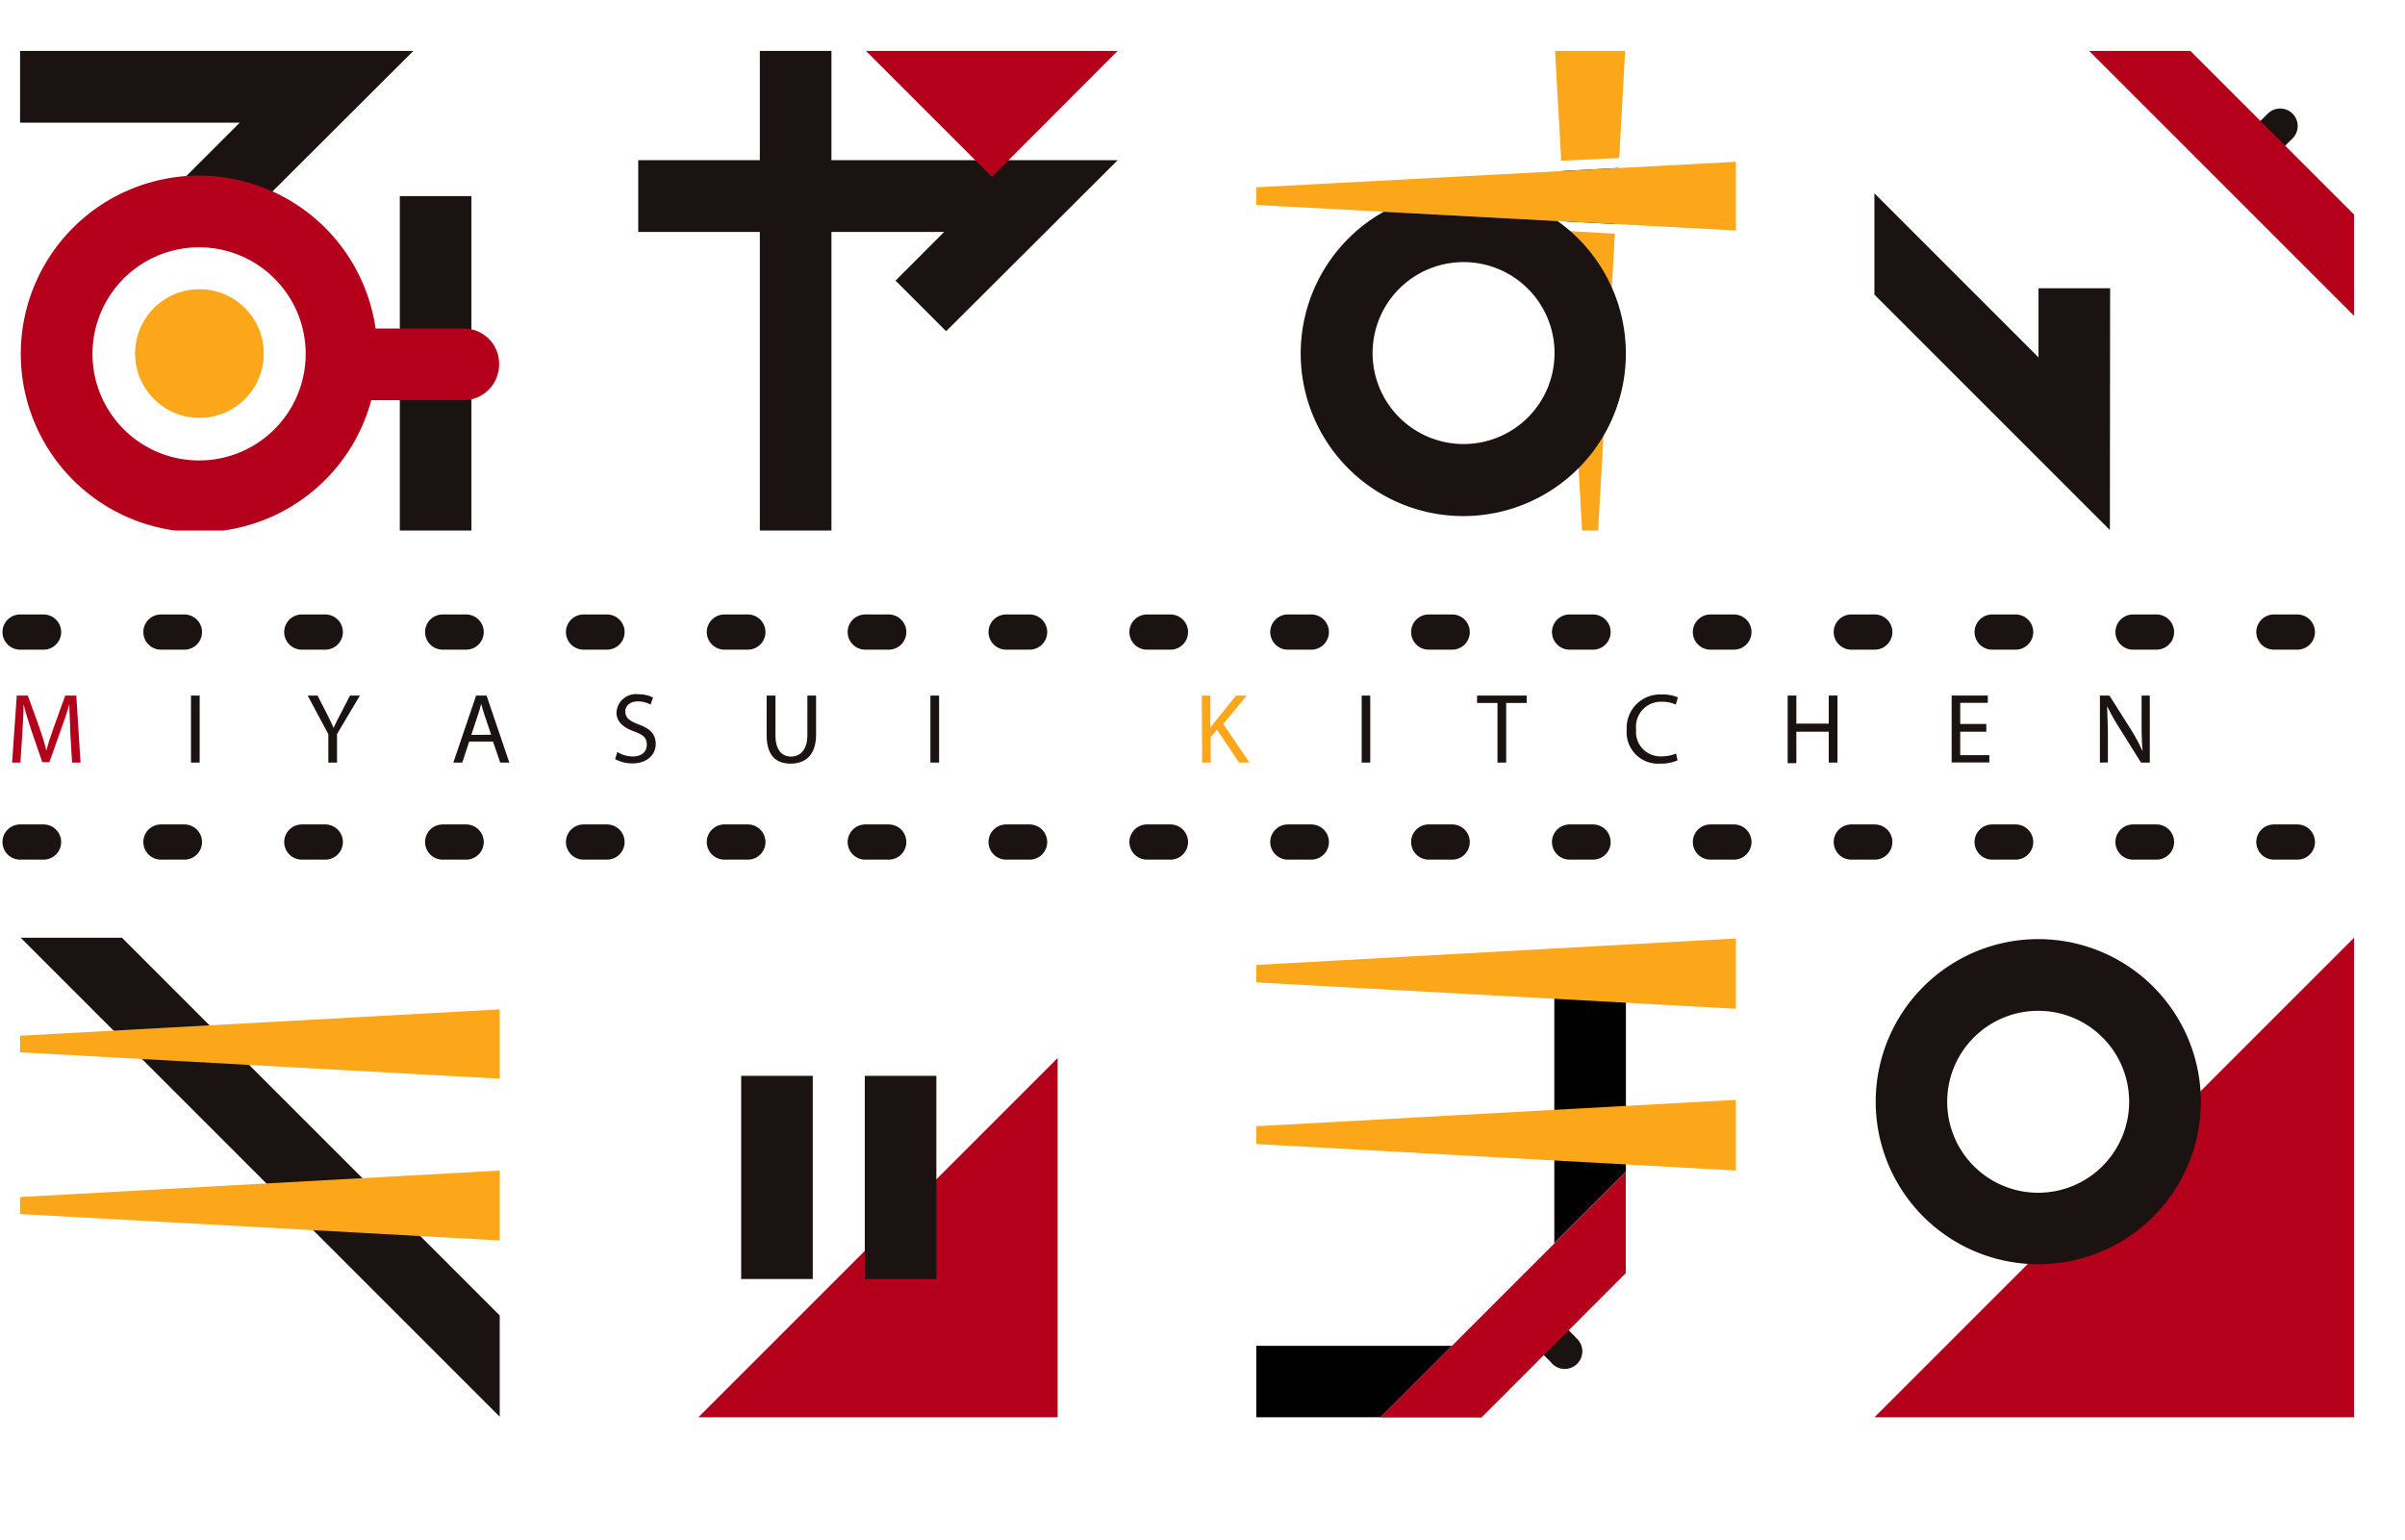 <svg xmlns="http://www.w3.org/2000/svg" xmlns:xlink="http://www.w3.org/1999/xlink" viewBox="0 0 204.88 131.17"><defs><style>.cls-1,.cls-13{fill:none;}.cls-2{clip-path:url(#clip-path);}.cls-3{fill:#1a1311;}.cls-4{fill:#b4001a;}.cls-5{clip-path:url(#clip-path-2);}.cls-6{clip-path:url(#clip-path-3);}.cls-7{fill:#fca619;}.cls-8{clip-path:url(#clip-path-4);}.cls-9{clip-path:url(#clip-path-5);}.cls-10{clip-path:url(#clip-path-6);}.cls-11{clip-path:url(#clip-path-7);}.cls-12{clip-path:url(#clip-path-8);}.cls-13{stroke:#1a1311;stroke-linecap:round;stroke-miterlimit:10;stroke-width:3px;stroke-dasharray:2 10;}.cls-14{isolation:isolate;}</style><clipPath id="clip-path" transform="translate(0.21 4.34)"><rect class="cls-1" x="54.16" width="40.86" height="40.86"/></clipPath><clipPath id="clip-path-2" transform="translate(0.21 4.34)"><rect class="cls-1" x="159.47" width="40.86" height="40.86"/></clipPath><clipPath id="clip-path-3" transform="translate(0.21 4.34)"><rect class="cls-1" x="1.5" y="75.55" width="40.86" height="40.86"/></clipPath><clipPath id="clip-path-4" transform="translate(0.21 4.34)"><rect class="cls-1" x="54.16" y="75.55" width="40.86" height="40.86"/></clipPath><clipPath id="clip-path-5" transform="translate(0.21 4.34)"><rect class="cls-1" x="106.81" y="75.55" width="40.86" height="40.86"/></clipPath><clipPath id="clip-path-6" transform="translate(0.21 4.34)"><rect class="cls-1" x="159.47" y="75.55" width="40.86" height="40.86"/></clipPath><clipPath id="clip-path-7" transform="translate(0.21 4.34)"><rect class="cls-1" x="1.5" width="40.86" height="40.86"/></clipPath><clipPath id="clip-path-8" transform="translate(0.21 4.34)"><rect class="cls-1" x="106.81" width="40.86" height="40.86"/></clipPath></defs><g id="レイヤー_2" data-name="レイヤー 2"><g id="レイヤー_1-2" data-name="レイヤー 1"><g id="グループ_49" data-name="グループ 49"><g id="グループ_16" data-name="グループ 16"><g class="cls-2"><g id="グループ_15" data-name="グループ 15"><g id="グループ_12" data-name="グループ 12"><path id="パス_7" data-name="パス 7" class="cls-3" d="M80.39,23.88l-4.31-4.31,4.14-4.15H50.56V9.31H95Z" transform="translate(0.21 4.34)"/></g><g id="グループ_13" data-name="グループ 13"><rect id="長方形_18" data-name="長方形 18" class="cls-3" x="64.73" y="3.18" width="6.1" height="42.96"/></g><g id="グループ_14" data-name="グループ 14"><path id="パス_8" data-name="パス 8" class="cls-4" d="M84.29,10.73,73.56,0H95Z" transform="translate(0.21 4.34)"/></g></g></g></g><g id="グループ_20" data-name="グループ 20"><g class="cls-5"><g id="グループ_19" data-name="グループ 19"><path id="パス_9" data-name="パス 9" class="cls-3" d="M195.09,5.34a1.5,1.5,0,0,0-2.11,0l-.6.6a1.48,1.48,0,0,0,0,2.11h0a1.48,1.48,0,0,0,2.11,0l.6-.6a1.49,1.49,0,0,0,0-2.11Z" transform="translate(0.21 4.34)"/><g id="グループ_17" data-name="グループ 17"><path id="パス_10" data-name="パス 10" class="cls-3" d="M179.53,40.82,155.14,16.43l4.31-4.32,14,14V20.22h6.1Z" transform="translate(0.21 4.34)"/></g><g id="グループ_18" data-name="グループ 18"><rect id="長方形_20" data-name="長方形 20" class="cls-4" x="188.15" y="-6.86" width="6.1" height="31.98" transform="translate(49.76 142.21) rotate(-45)"/></g></g></g></g><g id="グループ_25" data-name="グループ 25"><g class="cls-6"><g id="グループ_24" data-name="グループ 24"><g id="グループ_21" data-name="グループ 21"><rect id="長方形_22" data-name="長方形 22" class="cls-3" x="20.59" y="63.81" width="6.1" height="59.06" transform="translate(-58.86 48.39) rotate(-45)"/></g><g id="グループ_22" data-name="グループ 22"><path id="パス_11" data-name="パス 11" class="cls-7" d="M43.75,87.64l-44-2.42V84l44-2.42Z" transform="translate(0.21 4.34)"/></g><g id="グループ_23" data-name="グループ 23"><path id="パス_12" data-name="パス 12" class="cls-7" d="M43.75,101.42-.21,99V97.74l44-2.43Z" transform="translate(0.21 4.34)"/></g></g></g></g><g id="グループ_30" data-name="グループ 30"><g class="cls-8"><g id="グループ_29" data-name="グループ 29"><g id="グループ_26" data-name="グループ 26"><path id="パス_13" data-name="パス 13" class="cls-4" d="M89.89,116.41H59.28L89.89,85.8Z" transform="translate(0.21 4.34)"/></g><g id="グループ_27" data-name="グループ 27"><rect id="長方形_24" data-name="長方形 24" class="cls-3" x="63.14" y="91.66" width="6.1" height="17.31"/></g><g id="グループ_28" data-name="グループ 28"><rect id="長方形_25" data-name="長方形 25" class="cls-3" x="73.67" y="91.66" width="6.1" height="17.31"/></g></g></g></g><g id="グループ_34" data-name="グループ 34"><g class="cls-9"><g id="グループ_33" data-name="グループ 33"><path id="パス_14" data-name="パス 14" class="cls-3" d="M134,109.57l-.6-.6a1.5,1.5,0,0,0-2.12,2.12l.6.59A1.5,1.5,0,1,0,134,109.6l0,0Z" transform="translate(0.21 4.34)"/><path id="パス_15" data-name="パス 15" class="cls-1" d="M132.2,110.32v-.09l-.09.09Z" transform="translate(0.21 4.34)"/><path id="パス_16" data-name="パス 16" d="M105.29,110.32v6.11h12.08l6.11-6.11Z" transform="translate(0.21 4.34)"/><path id="パス_17" data-name="パス 17" d="M138.3,77.58h-6.1v24l6.1-6.1Z" transform="translate(0.21 4.34)"/><path id="パス_18" data-name="パス 18" class="cls-4" d="M111.28,122.52l4.32,4.32L126,116.43h-8.63Z" transform="translate(0.21 4.34)"/><path id="パス_19" data-name="パス 19" class="cls-4" d="M132.2,101.6l-8.72,8.72-6.11,6.11H126l6.1-6.11.09-.08,6.1-6.11V95.5Z" transform="translate(0.21 4.34)"/><g id="グループ_31" data-name="グループ 31"><path id="パス_20" data-name="パス 20" class="cls-7" d="M148.48,81.65l-44-2.42V78l44-2.43Z" transform="translate(0.21 4.34)"/></g><g id="グループ_32" data-name="グループ 32"><path id="パス_21" data-name="パス 21" class="cls-7" d="M148.48,95.43l-44-2.43V91.74l44-2.42Z" transform="translate(0.21 4.34)"/></g></g></g></g><g id="グループ_38" data-name="グループ 38"><g class="cls-10"><g id="グループ_37" data-name="グループ 37"><g id="グループ_35" data-name="グループ 35"><path id="パス_22" data-name="パス 22" class="cls-4" d="M200.33,116.41H159.47l40.86-40.86Z" transform="translate(0.21 4.34)"/></g><g id="グループ_36" data-name="グループ 36"><path id="パス_23" data-name="パス 23" class="cls-3" d="M173.43,103.37a13.85,13.85,0,1,1,13.85-13.85A13.85,13.85,0,0,1,173.43,103.37Zm0-21.59a7.75,7.75,0,1,0,7.74,7.74,7.74,7.74,0,0,0-7.74-7.74Z" transform="translate(0.21 4.34)"/></g></g></g></g><g id="グループ_45" data-name="グループ 45"><g class="cls-11"><g id="グループ_44" data-name="グループ 44"><g id="グループ_39" data-name="グループ 39"><path id="パス_24" data-name="パス 24" class="cls-3" d="M18.45,16.51l-4.32-4.32,6.08-6.08H.33V0H35Z" transform="translate(0.21 4.34)"/></g><g id="グループ_40" data-name="グループ 40"><path id="パス_25" data-name="パス 25" class="cls-4" d="M16.75,41A15.19,15.19,0,1,1,31.94,25.77,15.19,15.19,0,0,1,16.75,41Zm0-24.27a9.08,9.08,0,1,0,9.08,9.08h0a9.08,9.08,0,0,0-9.08-9.08Z" transform="translate(0.21 4.34)"/></g><g id="グループ_41" data-name="グループ 41"><circle id="楕円形_1" data-name="楕円形 1" class="cls-7" cx="16.99" cy="30.12" r="5.48"/></g><g id="グループ_42" data-name="グループ 42"><rect id="長方形_29" data-name="長方形 29" class="cls-3" x="34.06" y="16.71" width="6.1" height="28.5"/></g><g id="グループ_43" data-name="グループ 43"><path id="パス_26" data-name="パス 26" class="cls-4" d="M39.31,29.76H26.17V23.65H39.31a3,3,0,0,1,3,3.05h0a3.05,3.05,0,0,1-3,3.06Z" transform="translate(0.21 4.34)"/></g></g></g></g><g id="グループ_48" data-name="グループ 48"><g class="cls-12"><g id="グループ_47" data-name="グループ 47"><path id="パス_27" data-name="パス 27" class="cls-7" d="M137.73,9.12l.57-10.27h-6.1l.59,10.5,4.94-.23Z" transform="translate(0.21 4.34)"/><path id="パス_28" data-name="パス 28" d="M132.84,10.23l.24,4.29,4.33.23.27-4.78Z" transform="translate(0.21 4.34)"/><path id="パス_29" data-name="パス 29" class="cls-7" d="M133.13,15.33l1.49,26.48h1.26l1.48-26.24h0Z" transform="translate(0.21 4.34)"/><g id="グループ_46" data-name="グループ 46"><path id="パス_30" data-name="パス 30" class="cls-7" d="M150,15.42,104.51,13V11.74L150,9.32Z" transform="translate(0.21 4.34)"/></g><path id="パス_31" data-name="パス 31" class="cls-3" d="M132.47,14.49l-14.8-.79a13.85,13.85,0,1,0,14.8.79Zm-8,19a7.75,7.75,0,1,1,7.75-7.74,7.74,7.74,0,0,1-7.75,7.74Z" transform="translate(0.21 4.34)"/></g></g></g><line id="線_3" data-name="線 3" class="cls-13" x1="1.71" y1="53.85" x2="200.55" y2="53.85"/><line id="線_4" data-name="線 4" class="cls-13" x1="1.71" y1="71.74" x2="200.55" y2="71.74"/><g id="MIYASUI_KITCHEN" data-name="MIYASUI KITCHEN" class="cls-14"><g class="cls-14"><path class="cls-4" d="M5.78,58.12c0-.79-.09-1.75-.08-2.46h0c-.19.67-.43,1.38-.72,2.17L4,60.6H3.39l-.93-2.72c-.27-.81-.5-1.54-.66-2.22h0c0,.71-.06,1.67-.11,2.52l-.16,2.45H.82l.4-5.71h.94l1,2.76c.24.71.44,1.33.58,1.93h0c.15-.58.35-1.21.61-1.93l1-2.76h.94l.36,5.71H5.93Z" transform="translate(0.21 4.34)"/></g><g class="cls-14"><path class="cls-3" d="M16.8,54.92v5.71h-.74V54.92Z" transform="translate(0.21 4.34)"/><path class="cls-3" d="M27.76,60.63V58.21L26,54.92h.84l.81,1.58c.22.43.38.78.56,1.18h0c.16-.38.36-.75.58-1.18l.82-1.58h.84L28.5,58.2v2.43Z" transform="translate(0.21 4.34)"/><path class="cls-3" d="M39.76,58.84l-.59,1.79h-.76l1.94-5.71h.89l1.94,5.71H42.4l-.61-1.79Zm1.87-.58-.55-1.64c-.13-.38-.22-.71-.3-1h0c-.08.33-.18.68-.29,1l-.55,1.65Z" transform="translate(0.21 4.34)"/><path class="cls-3" d="M52.38,59.73a2.54,2.54,0,0,0,1.32.38c.75,0,1.19-.4,1.19-1s-.3-.84-1.07-1.13c-.93-.33-1.51-.82-1.51-1.62a1.65,1.65,0,0,1,1.85-1.55,2.66,2.66,0,0,1,1.26.28l-.21.6a2.24,2.24,0,0,0-1.08-.27c-.78,0-1.07.47-1.07.85,0,.54.34.8,1.13,1.11,1,.37,1.46.83,1.46,1.67s-.66,1.65-2,1.65a3,3,0,0,1-1.46-.37Z" transform="translate(0.21 4.34)"/><path class="cls-3" d="M65.85,54.92V58.3c0,1.28.57,1.82,1.33,1.82s1.39-.56,1.39-1.82V54.92h.74v3.33c0,1.75-.92,2.47-2.16,2.47s-2.05-.67-2.05-2.43V54.92Z" transform="translate(0.21 4.34)"/><path class="cls-3" d="M79.79,54.92v5.71h-.74V54.92Z" transform="translate(0.21 4.34)"/></g><g class="cls-14"><path class="cls-7" d="M102.17,54.92h.73v2.76h0c.15-.22.3-.43.45-.61l1.74-2.15H106L104,57.34l2.23,3.29h-.88l-1.88-2.8-.54.62v2.18h-.73Z" transform="translate(0.21 4.34)"/></g><g class="cls-14"><path class="cls-3" d="M116.52,54.92v5.71h-.73V54.92Z" transform="translate(0.21 4.34)"/><path class="cls-3" d="M127.36,55.55h-1.74v-.63h4.23v.63H128.1v5.08h-.74Z" transform="translate(0.21 4.34)"/><path class="cls-3" d="M142.7,60.44a3.55,3.55,0,0,1-1.51.28,2.67,2.67,0,0,1-2.82-2.89,2.84,2.84,0,0,1,3-3,3.16,3.16,0,0,1,1.36.25l-.18.61a2.62,2.62,0,0,0-1.15-.24,2.12,2.12,0,0,0-2.23,2.35,2.08,2.08,0,0,0,2.19,2.3,3.06,3.06,0,0,0,1.21-.24Z" transform="translate(0.21 4.34)"/><path class="cls-3" d="M152.82,54.92v2.39h2.76V54.92h.74v5.71h-.74V58h-2.76v2.68h-.74V54.92Z" transform="translate(0.21 4.34)"/><path class="cls-3" d="M169,58h-2.22V60h2.48v.62h-3.21V54.92h3.08v.62h-2.35v1.8H169Z" transform="translate(0.21 4.34)"/><path class="cls-3" d="M178.68,60.63V54.92h.81l1.83,2.89a16.1,16.1,0,0,1,1,1.86h0c-.07-.77-.09-1.46-.09-2.35V54.92h.7v5.71h-.75l-1.81-2.9a17.44,17.44,0,0,1-1.07-1.9h0c0,.72.06,1.4.06,2.35v2.44Z" transform="translate(0.21 4.34)"/></g></g></g></g></g></svg>
